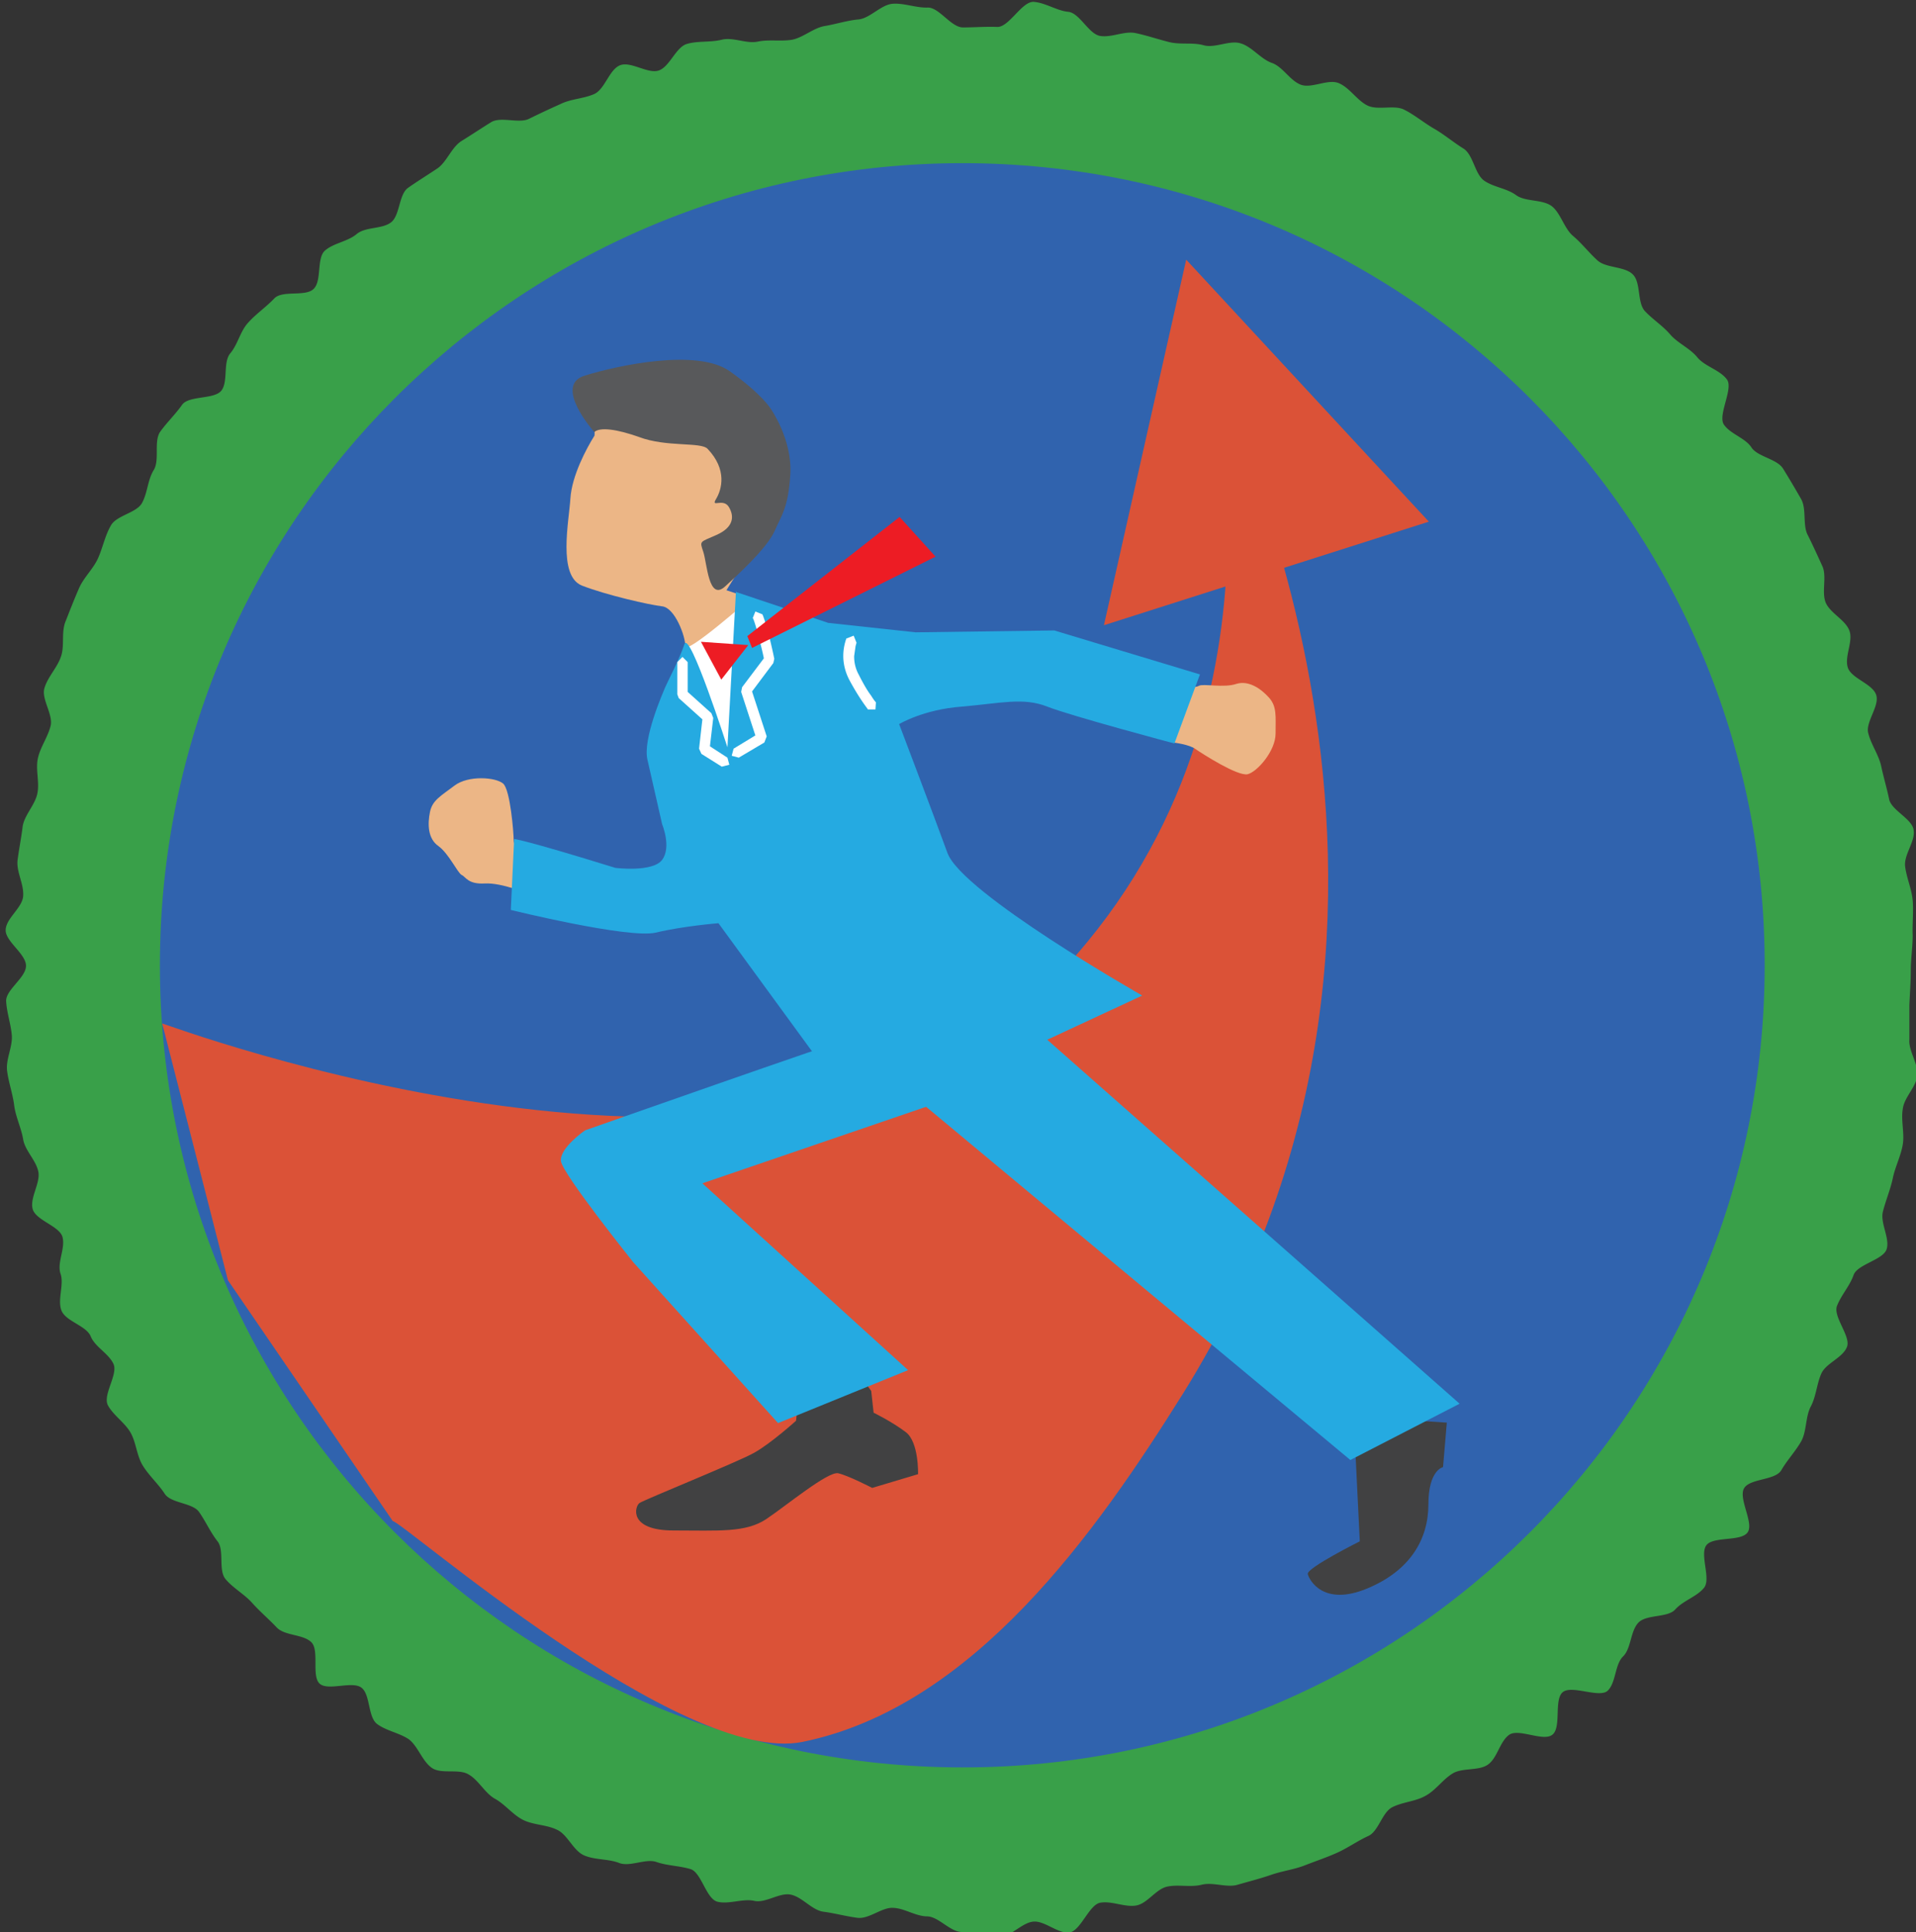 <svg xmlns="http://www.w3.org/2000/svg" width="119" height="120" fill="none"><rect width="100%" height="100%" fill="#333333" stroke="none"/><g clip-path="url(#a)"><path fill="#39A049" d="M59.75 120c-.735 0-1.44-.94-2.145-.97-.734 0-1.41-.499-2.115-.528-.705-.059-1.498.705-2.233.617-.705-.089-1.44-.294-2.144-.382-.705-.118-1.293-.911-1.998-1.058s-1.586.558-2.291.382c-.705-.147-1.557.235-2.262.059-.705-.177-.999-1.822-1.674-2.027-.676-.206-1.44-.206-2.115-.441s-1.645.323-2.321.059-1.498-.176-2.174-.47-1.028-1.293-1.674-1.586c-.647-.324-1.47-.294-2.115-.617-.647-.323-1.117-.97-1.763-1.322-.617-.353-.999-1.146-1.616-1.498-.616-.382-1.703 0-2.29-.412-.588-.411-.853-1.322-1.41-1.762-.588-.411-1.41-.529-1.998-.97-.559-.44-.412-1.791-.94-2.232-.559-.47-2.086.206-2.615-.264-.529-.471 0-2.086-.529-2.586-.529-.499-1.645-.381-2.144-.91s-1.058-.999-1.528-1.528-1.175-.91-1.645-1.469c-.47-.558-.058-1.791-.5-2.35-.44-.558-.733-1.233-1.145-1.82-.411-.588-1.762-.53-2.144-1.147-.382-.587-.97-1.116-1.351-1.733-.382-.617-.412-1.44-.764-2.056s-1.087-1.087-1.41-1.704c-.323-.646.646-1.91.352-2.556s-1.145-1.057-1.41-1.703c-.264-.676-1.557-.94-1.821-1.616s.176-1.616-.059-2.291c-.235-.676.323-1.587.118-2.292-.206-.675-1.675-1.028-1.851-1.733s.5-1.615.352-2.32c-.146-.706-.822-1.293-.94-1.998s-.47-1.41-.558-2.115-.352-1.44-.44-2.144c-.088-.706.352-1.499.293-2.204S.41 62.863.381 62.16c0-.705 1.234-1.44 1.234-2.174S.352 58.487.352 57.782c0-.734 1.028-1.38 1.086-2.115.06-.735-.41-1.469-.352-2.203.088-.705.235-1.41.323-2.145.118-.705.764-1.322.91-2.027.148-.705-.117-1.468.03-2.174.147-.705.617-1.321.793-2.026s-.587-1.675-.382-2.35c.206-.706.794-1.264 1.029-1.969.235-.675 0-1.527.293-2.203.265-.675.529-1.351.823-2.027.294-.675.881-1.204 1.175-1.85s.44-1.41.793-2.027c.323-.647 1.586-.793 1.939-1.41.352-.617.352-1.44.734-2.057s0-1.733.382-2.35c.411-.587.97-1.116 1.38-1.704.412-.587 1.998-.323 2.439-.88.44-.559.088-1.763.558-2.322.47-.558.617-1.38 1.116-1.909.47-.529 1.117-.97 1.616-1.498.5-.529 1.939-.088 2.438-.588.529-.499.176-1.909.705-2.38s1.41-.557 1.968-1.027 1.587-.294 2.145-.735c.558-.44.47-1.733 1.057-2.144.588-.411 1.205-.793 1.822-1.204.587-.412.88-1.322 1.498-1.704.617-.382 1.234-.793 1.85-1.175.617-.353 1.734.117 2.35-.206a56 56 0 0 1 1.94-.91c.646-.324 1.41-.324 2.085-.617.676-.294.94-1.528 1.616-1.792.675-.265 1.733.558 2.408.323.676-.235 1.058-1.44 1.734-1.645s1.468-.088 2.174-.265c.705-.176 1.527.265 2.232.118s1.44 0 2.145-.118c.704-.147 1.321-.734 2.026-.852s1.41-.352 2.116-.41c.705-.089 1.38-.911 2.085-.97S56.9.499 57.634.47c.705 0 1.44 1.234 2.174 1.234s1.41-.06 2.145-.03c.734 0 1.527-1.615 2.261-1.557s1.44.558 2.145.617c.705.088 1.263 1.38 1.968 1.498s1.498-.323 2.203-.176 1.38.382 2.086.558c.705.176 1.469 0 2.174.206.705.176 1.615-.353 2.291-.118.676.206 1.234.97 1.91 1.205s1.116 1.087 1.791 1.351c.676.264 1.704-.382 2.38-.088s1.116 1.057 1.762 1.38c.647.324 1.675-.058 2.292.265.646.323 1.234.822 1.85 1.175.617.352 1.205.852 1.822 1.234s.705 1.586 1.292 1.997 1.41.47 1.998.911c.587.411 1.615.235 2.203.676.558.44.764 1.38 1.322 1.85s.999 1.058 1.527 1.528c.53.47 1.675.352 2.174.852.529.5.265 1.762.764 2.291s1.116.91 1.586 1.469c.47.529 1.234.852 1.675 1.41.47.558 1.38.764 1.821 1.351.441.558-.588 2.233-.176 2.82.411.588 1.322.823 1.704 1.41.381.588 1.586.705 1.968 1.322s.763 1.263 1.116 1.88c.352.617.088 1.616.411 2.233.323.646.617 1.292.911 1.939.294.646-.059 1.586.206 2.262.293.675 1.204 1.057 1.468 1.733.265.675-.323 1.615-.088 2.32.235.676 1.557 1 1.763 1.704.205.676-.676 1.675-.5 2.35.177.705.617 1.293.793 1.998.147.705.353 1.38.5 2.085.117.706 1.439 1.234 1.527 1.94.118.704-.616 1.527-.528 2.261.088.705.411 1.41.47 2.115s-.03 1.44 0 2.174c0 .705-.118 1.44-.118 2.174s-.059 1.44-.088 2.144v2.145c-.059.705.558 1.498.499 2.232-.088.735-.822 1.352-.91 2.086-.118.705.117 1.498 0 2.203s-.47 1.38-.617 2.086c-.147.705-.441 1.38-.617 2.085s.441 1.645.235 2.321-1.821.94-2.056 1.616c-.235.675-.764 1.234-1.028 1.91-.265.675.881 1.909.616 2.555-.264.676-1.292.999-1.586 1.645s-.323 1.44-.676 2.086c-.323.646-.235 1.527-.587 2.144-.353.617-.881 1.175-1.234 1.792-.382.617-1.909.5-2.291 1.087-.411.617.617 2.174.206 2.761s-2.116.235-2.556.793c-.441.558.294 2.086-.147 2.644s-1.293.793-1.792 1.352c-.47.528-1.792.293-2.291.822-.5.529-.441 1.586-.94 2.086-.529.499-.441 1.645-.97 2.144-.528.47-2.232-.382-2.79.088-.559.47-.06 2.203-.647 2.644-.558.441-2.085-.411-2.673 0-.587.411-.734 1.44-1.322 1.851-.587.411-1.586.176-2.203.558s-1.028 1.028-1.674 1.381c-.617.352-1.41.381-2.057.705-.646.323-.852 1.498-1.498 1.792-.646.293-1.263.734-1.91 1.028-.645.293-1.35.528-2.026.793-.676.264-1.41.352-2.086.587s-1.38.412-2.086.617c-.675.206-1.527-.176-2.232 0s-1.469-.029-2.145.118c-.705.147-1.233 1.057-1.938 1.175-.705.117-1.499-.294-2.204-.177-.705.089-1.233 1.763-1.938 1.851s-1.528-.734-2.233-.675-1.41.94-2.115.969h-2.203"/><path fill="#3063AE" d="M109.602 59.956c0 27.525-22.326 49.85-49.851 49.821S9.93 87.481 9.93 59.956s22.325-49.822 49.85-49.822 49.851 22.326 49.822 49.85"/><path fill="#DB5237" d="M24.41 94.502 14.158 79.52l-4.084-15.95c.177 0 37.895 14.276 54.551-1.91 16.832-16.362 10.428-39.011 10.37-39.305.293 1.234 17.684 33.43-1.528 64.215-5.346 8.549-12.984 19.447-23.618 21.621-7.49 1.528-24.94-13.777-25.469-13.719"/><path fill="#DB5237" d="m68.563 38.834 5.11-22.707 15.07 16.274z"/><path fill="#ECB686" d="M72.88 46.12s.999.117 1.38.411c.383.264 2.615 1.704 3.232 1.557.588-.147 1.733-1.44 1.733-2.526 0-1.087.088-1.675-.411-2.233-.5-.558-1.263-1.087-2.027-.852-.764.265-2.056-.03-2.32.118-.265.147-.706-.03-1.293.852-.588.88-2.174 1.791-2.174 1.791l1.91.882"/><path fill="#414142" d="m84.073 87.95.382 7.785s-3.29 1.645-3.232 2.027c.089.382.97 2.027 3.672.91 2.703-1.115 3.82-3.084 3.82-5.228 0-2.145.91-2.32.91-2.32l.235-2.762-5.758-.382m-34.368-2.291-.294 2.556s-1.557 1.41-2.614 1.997c-1.058.588-6.815 2.908-7.11 3.114-.293.206-.704 1.704 2.116 1.704s4.465.147 5.757-.705c1.264-.852 3.82-2.967 4.465-2.85.647.147 2.116.911 2.116.911l2.849-.852s.059-1.997-.764-2.614c-.852-.647-1.997-1.205-1.997-1.205l-.147-1.35-1.205-1.646-3.201.91"/><path fill="#25AAE1" d="m55.785 67.3 28.083 23.383 6.786-3.496L62.6 62.423z"/><path fill="#25AAE1" d="M52.817 64.509c-.293 0-16.48 5.699-16.48 5.699s-1.586 1.087-1.498 1.91c.089.792 4.495 6.285 4.495 6.285l8.989 9.988 8.078-3.29-12.778-11.603 14.6-4.994z"/><path fill="#fff" d="m42.536 40.098 4.083-2.967.587 10.898-2.35 1.116-2.438-6.815z"/><path fill="#ECB686" d="M32.638 53.875s-.735-1.263-.735-1.704c0-.44-.206-3.084-.646-3.496-.47-.411-2.174-.528-3.026.118s-1.38.91-1.527 1.645c-.147.734-.147 1.645.528 2.115.647.47 1.175 1.645 1.44 1.792.264.117.382.587 1.44.529 1.057-.06 2.702.646 2.702.646l-.206-1.645m4.316-26.82c-.5.793-1.41 2.497-1.498 3.907s-.793 4.788.705 5.405c1.498.588 4.2 1.204 4.994 1.293s1.44 1.85 1.44 2.467 4.053-2.967 4.053-2.967l-1.498-.5s.999-1.703 2.203-3.084c1.205-1.41 1.704-3.407 1.087-5.405-.587-1.997-2.996-4.994-5.993-5.111-2.996-.088-4.612.999-5.493 1.087-.91.088-.411 1.292-.411 1.292.5 1.087.411 1.587.411 1.587"/><path fill="#25AAE1" d="m45.71 36.72-.53 9.694s-2.35-7.315-2.672-6.404c-.294.91-1.087 2.409-1.205 2.702-.117.294-1.41 3.202-1.087 4.495l.91 3.995s.588 1.41 0 2.203c-.587.793-2.907.5-2.907.5-5.787-1.792-6.287-1.792-6.287-1.792l-.205 4.406s7.285 1.792 8.988 1.41c1.704-.411 3.907-.587 3.907-.587l6.199 8.49 2.497 4.2 17.625-8.196s-11.221-6.374-12.103-8.871c-.91-2.497-2.996-7.99-2.996-7.99s1.498-.911 3.907-1.088c2.409-.205 3.79-.587 5.288 0 1.498.588 7.902 2.292 7.902 2.292l1.586-4.29-9.048-2.731-8.607.117-5.434-.587-5.7-1.91"/><path fill="#58595B" d="M36.897 26.85c.352-.353 1.468-.177 2.79.293 1.704.646 3.849.294 4.26.735 1.233 1.292.881 2.526.528 3.113-.352.588.441-.088.794.5.352.587.293 1.263-.764 1.733-1.058.47-1.058.352-.823 1.057s.323 3.085 1.352 2.145c1.615-1.469 2.76-2.673 3.113-3.525.353-.823.823-1.352.94-3.467.118-2.144-1.204-4.024-1.204-4.024s-.529-.91-2.556-2.35-6.991-.353-8.989.264c-2.026.588.559 3.496.559 3.496"/><path fill="#fff" d="M46.767 38.394c.147.352.323 1.028.47 1.615.147.559.235 1.029.235 1.029l.323-.06-.264-.205-1.44 1.91-.058.293.881 2.703-1.351.822-.118.441.44.117 1.587-.94.147-.381-.91-2.791 1.321-1.763.06-.264s-.383-1.91-.735-2.761l-.44-.177-.177.441m-4.672 2.703v1.997l.088.235 1.47 1.322-.206 1.822.147.323 1.263.793.47-.118-.118-.44-1.087-.705.206-1.763-.117-.294-1.47-1.322v-1.85l-.323-.323zm10.514-1.498s-.205.47-.205 1.116c0 .411.088.94.382 1.498.646 1.205 1.146 1.792 1.146 1.822h.47l.029-.441s-.118-.118-.294-.411c-.205-.265-.47-.705-.764-1.293a2.3 2.3 0 0 1-.293-1.175l.088-.617.058-.205-.176-.441-.44.176"/><path fill="#ED1C24" d="m43.535 39.863 1.263 2.35 1.675-2.145zm2.879-.353.294.735 11.398-5.67-2.233-2.468z"/></g><defs><clipPath id="a"><path fill="#fff" d="M.352 0H119v120H.35z"/></clipPath></defs></svg>